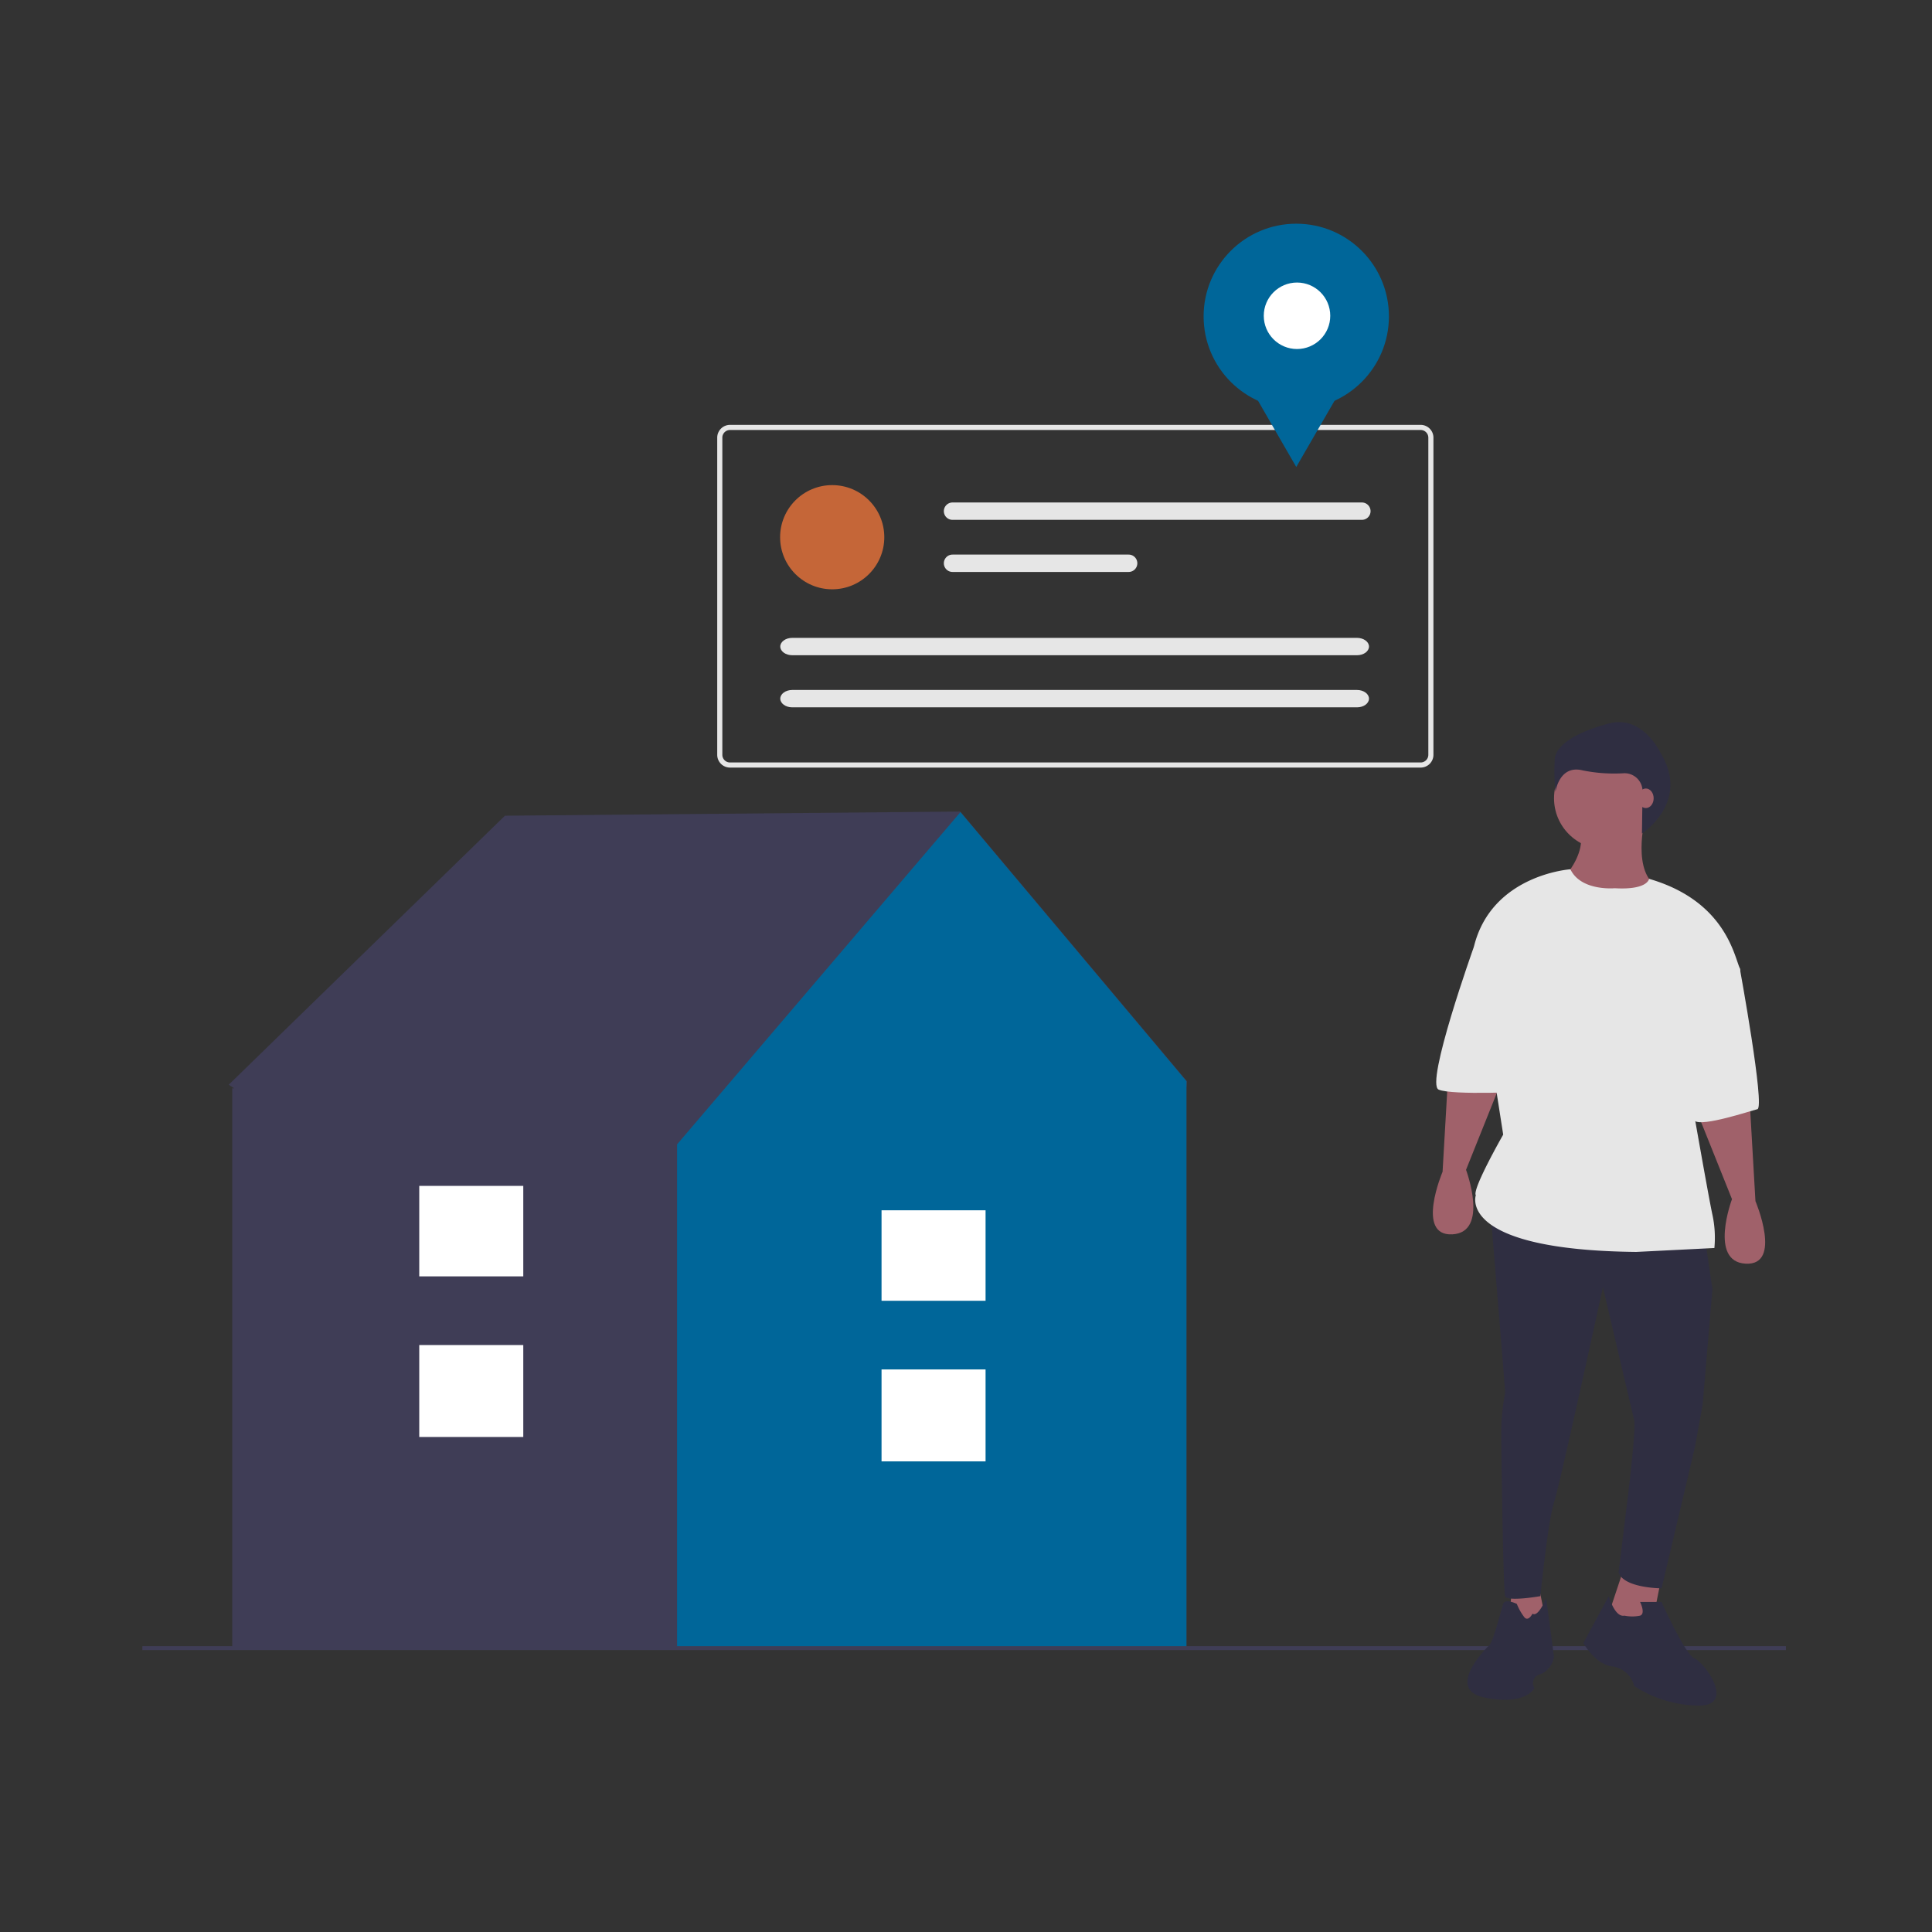 <svg xmlns="http://www.w3.org/2000/svg" width="190" height="190" viewBox="0 0 190 190">
  <rect x="0" y="0" width="190" height="190" fill="#333333" stroke="none"/>
  <g id="sec001-03" transform="translate(-4295 22262)">
    <g id="グループ_205" data-name="グループ 205" transform="translate(4309 -22240)">
      <path id="パス_425" data-name="パス 425" d="M138.4,327.156,116.1,300.618l-44.778.409L44.156,327.484l.549.353h-.2v55.031h93.835V327.837Z" transform="translate(-35.665 -242.807)" fill="#3f3d56"/>
      <path id="パス_426" data-name="パス 426" d="M301.323,300.912l-27.868,32.673v49.521h50.092V327.369Z" transform="translate(-220.868 -243.045)" fill="#069"/>
      <rect id="長方形_200" data-name="長方形 200" width="10.23" height="9.042" transform="translate(72.694 112.675)" fill="#fff"/>
      <rect id="長方形_201" data-name="長方形 201" width="10.23" height="8.899" transform="translate(72.694 97.024)" fill="#fff"/>
      <rect id="長方形_202" data-name="長方形 202" width="10.23" height="9.042" transform="translate(27.231 110.276)" fill="#fff"/>
      <rect id="長方形_203" data-name="長方形 203" width="10.23" height="8.899" transform="translate(27.231 94.624)" fill="#fff"/>
      <rect id="長方形_204" data-name="長方形 204" width="161.633" height="0.385" transform="translate(0 139.889)" fill="#3f3d56"/>
      <path id="パス_427" data-name="パス 427" d="M701,695.023l.769,3.846-3.846.769.577-4.808Z" transform="translate(-563.706 -561.211)" fill="#a0616a"/>
      <path id="パス_428" data-name="パス 428" d="M753.5,687.792l-.961,4.808H747.92l1.923-5.769Z" transform="translate(-604.091 -554.749)" fill="#a0616a"/>
      <path id="パス_429" data-name="パス 429" d="M889.921,574.8,890.69,580l-.961,11.346-.769,4.231-3.269,13.846s-3.654,0-4.231-1.538l.961-7.885s.769-6.346.577-7.115-3.077-13.077-3.077-13.077-4.231,19.423-4.808,21.154-1.346,9.231-1.346,9.231-3.269.577-3.462,0-.385-14.231-.385-16.346a21.81,21.81,0,0,1,.385-3.654c0-.385-1.515-18.744-1.515-18.744Z" transform="translate(-736.284 -475.222)" fill="#2f2e41"/>
      <path id="パス_430" data-name="パス 430" d="M920.707,774.839a3.82,3.82,0,0,0,1.539,0c.577-.192,0-1.346,0-1.346h2.115s2.308,5.192,3.269,5.577,4.038,4.615.385,4.615a11.94,11.94,0,0,1-6.346-1.923,2.548,2.548,0,0,0-2.115-1.923c-1.731-.192-2.885-2.308-2.885-2.308l2.5-4.615S919.746,775.031,920.707,774.839Z" transform="translate(-774.955 -637.95)" fill="#2f2e41"/>
      <path id="パス_431" data-name="パス 431" d="M863.8,775.454s-.385.769-.769.385a5.27,5.27,0,0,1-.769-1.346s-1.154-.577-1.346,0-.961,3.654-1.346,4.038-4.423,4.423-.385,5.192,4.808-.961,4.808-.961a.876.876,0,0,1,.577-1.346,2.249,2.249,0,0,0,1.346-1.731l-.769-5.769S864.381,775.839,863.8,775.454Z" transform="translate(-727.09 -638.757)" fill="#2f2e41"/>
      <path id="パス_432" data-name="パス 432" d="M979.376,518.916l.577,10s2.692,6.346-.961,6.154-1.346-6.346-1.346-6.346l-3.577-8.925Z" transform="translate(-821.316 -432.795)" fill="#a0616a"/>
      <path id="パス_433" data-name="パス 433" d="M841.233,503.916l-.577,10s-2.692,6.346.961,6.154,1.346-6.346,1.346-6.346l3.577-8.925Z" transform="translate(-712.788 -420.68)" fill="#a0616a"/>
      <circle id="楕円形_85" data-name="楕円形 85" cx="5" cy="5" r="5" transform="translate(138.829 51.505)" fill="#a0616a"/>
      <path id="パス_434" data-name="パス 434" d="M915.054,375.416s-1.346,5.385,1.346,6.731-8.461,3.269-9.231,0l.385-1.538s1.538-1.923,1.154-3.654Z" transform="translate(-767.282 -316.891)" fill="#a0616a"/>
      <path id="パス_435" data-name="パス 435" d="M874.515,403.086s-3.318.31-4.351-1.864c0,0-7.764.518-9.495,7.633l2.885,18.461s-3.077,5.385-2.692,5.961c0,0-1.923,5.385,15.769,5.577l7.692-.385a10.7,10.7,0,0,0-.192-3.269c-.385-1.731-2.5-13.846-2.5-13.846s5.769-9.038,5.192-10.385-1.5-6.654-8.923-8.808C877.9,402.163,877.784,403.278,874.515,403.086Z" transform="translate(-729.724 -337.734)" fill="#e6e6e6"/>
      <path id="パス_436" data-name="パス 436" d="M957.823,434.916l2.5,3.269s2.5,13.654,1.731,13.846-5.384,1.731-6.154,1.154-4.231-11.923-4.231-11.923Z" transform="translate(-803.224 -364.949)" fill="#e6e6e6"/>
      <path id="パス_437" data-name="パス 437" d="M848.4,429.916l-3.269,2.115s-4.808,13.461-3.461,14.038,8.846.192,8.846.192Z" transform="translate(-714.187 -360.911)" fill="#e6e6e6"/>
      <path id="パス_438" data-name="パス 438" d="M912.238,328.98s-1.732-3.752-5.051-2.886-5.2,2.165-5.34,3.464a18.536,18.536,0,0,0,.072,3.247s.361-2.67,2.67-2.093a15.6,15.6,0,0,0,4.048.281,1.768,1.768,0,0,1,1.84,1.79l-.06,4.133S915.225,333.839,912.238,328.98Z" transform="translate(-762.943 -276.949)" fill="#2f2e41"/>
      <path id="パス_439" data-name="パス 439" d="M542.911,207.665h-67.92a1.259,1.259,0,0,1-1.258-1.258V175.22a1.259,1.259,0,0,1,1.258-1.258h67.92a1.259,1.259,0,0,1,1.258,1.258v31.186A1.259,1.259,0,0,1,542.911,207.665Zm-67.92-33.2a.755.755,0,0,0-.755.755v31.187a.755.755,0,0,0,.755.755h67.92a.755.755,0,0,0,.755-.755V175.22a.755.755,0,0,0-.755-.755Z" transform="translate(-417.199 -154.178)" fill="#e6e6e6"/>
      <circle id="楕円形_86" data-name="楕円形 86" cx="5.123" cy="5.123" r="5.123" transform="translate(62.719 25.708)" fill="#c56638"/>
      <path id="パス_440" data-name="パス 440" d="M590.481,213.649a.854.854,0,1,0,0,1.708h40.256a.854.854,0,0,0,0-1.708Z" transform="translate(-510.805 -186.233)" fill="#e6e6e6"/>
      <path id="パス_441" data-name="パス 441" d="M590.481,240.292a.854.854,0,1,0,0,1.708H607.8a.854.854,0,1,0,0-1.708Z" transform="translate(-510.805 -207.752)" fill="#e6e6e6"/>
      <path id="パス_442" data-name="パス 442" d="M507.152,282.885c-.65,0-1.178.383-1.178.854s.529.854,1.178.854h55.541c.649,0,1.178-.383,1.178-.854s-.529-.854-1.178-.854Z" transform="translate(-443.239 -242.155)" fill="#e6e6e6"/>
      <path id="パス_443" data-name="パス 443" d="M507.152,309.527c-.65,0-1.178.383-1.178.854s.529.854,1.178.854h55.541c.649,0,1.178-.383,1.178-.854s-.529-.854-1.178-.854Z" transform="translate(-443.239 -263.673)" fill="#e6e6e6"/>
      <circle id="楕円形_87" data-name="楕円形 87" cx="9.112" cy="9.112" r="9.112" transform="translate(104.368 0)" fill="#069"/>
      <path id="パス_444" data-name="パス 444" d="M566.167,82.956l-2.849-4.935-2.849-4.935h11.4l-2.849,4.935Z" transform="translate(-452.688 -59.031)" fill="#069"/>
      <circle id="楕円形_88" data-name="楕円形 88" cx="3.269" cy="3.269" r="3.269" transform="translate(110.284 5.786)" fill="#fff"/>
      <ellipse id="楕円形_89" data-name="楕円形 89" cx="0.769" cy="0.962" rx="0.769" ry="0.962" transform="translate(147.089 55.544)" fill="#a0616a"/>
    </g>
    <rect id="長方形_502" data-name="長方形 502" width="190" height="190" transform="translate(4295 -22262)" fill="none"/>
  </g>
</svg>
